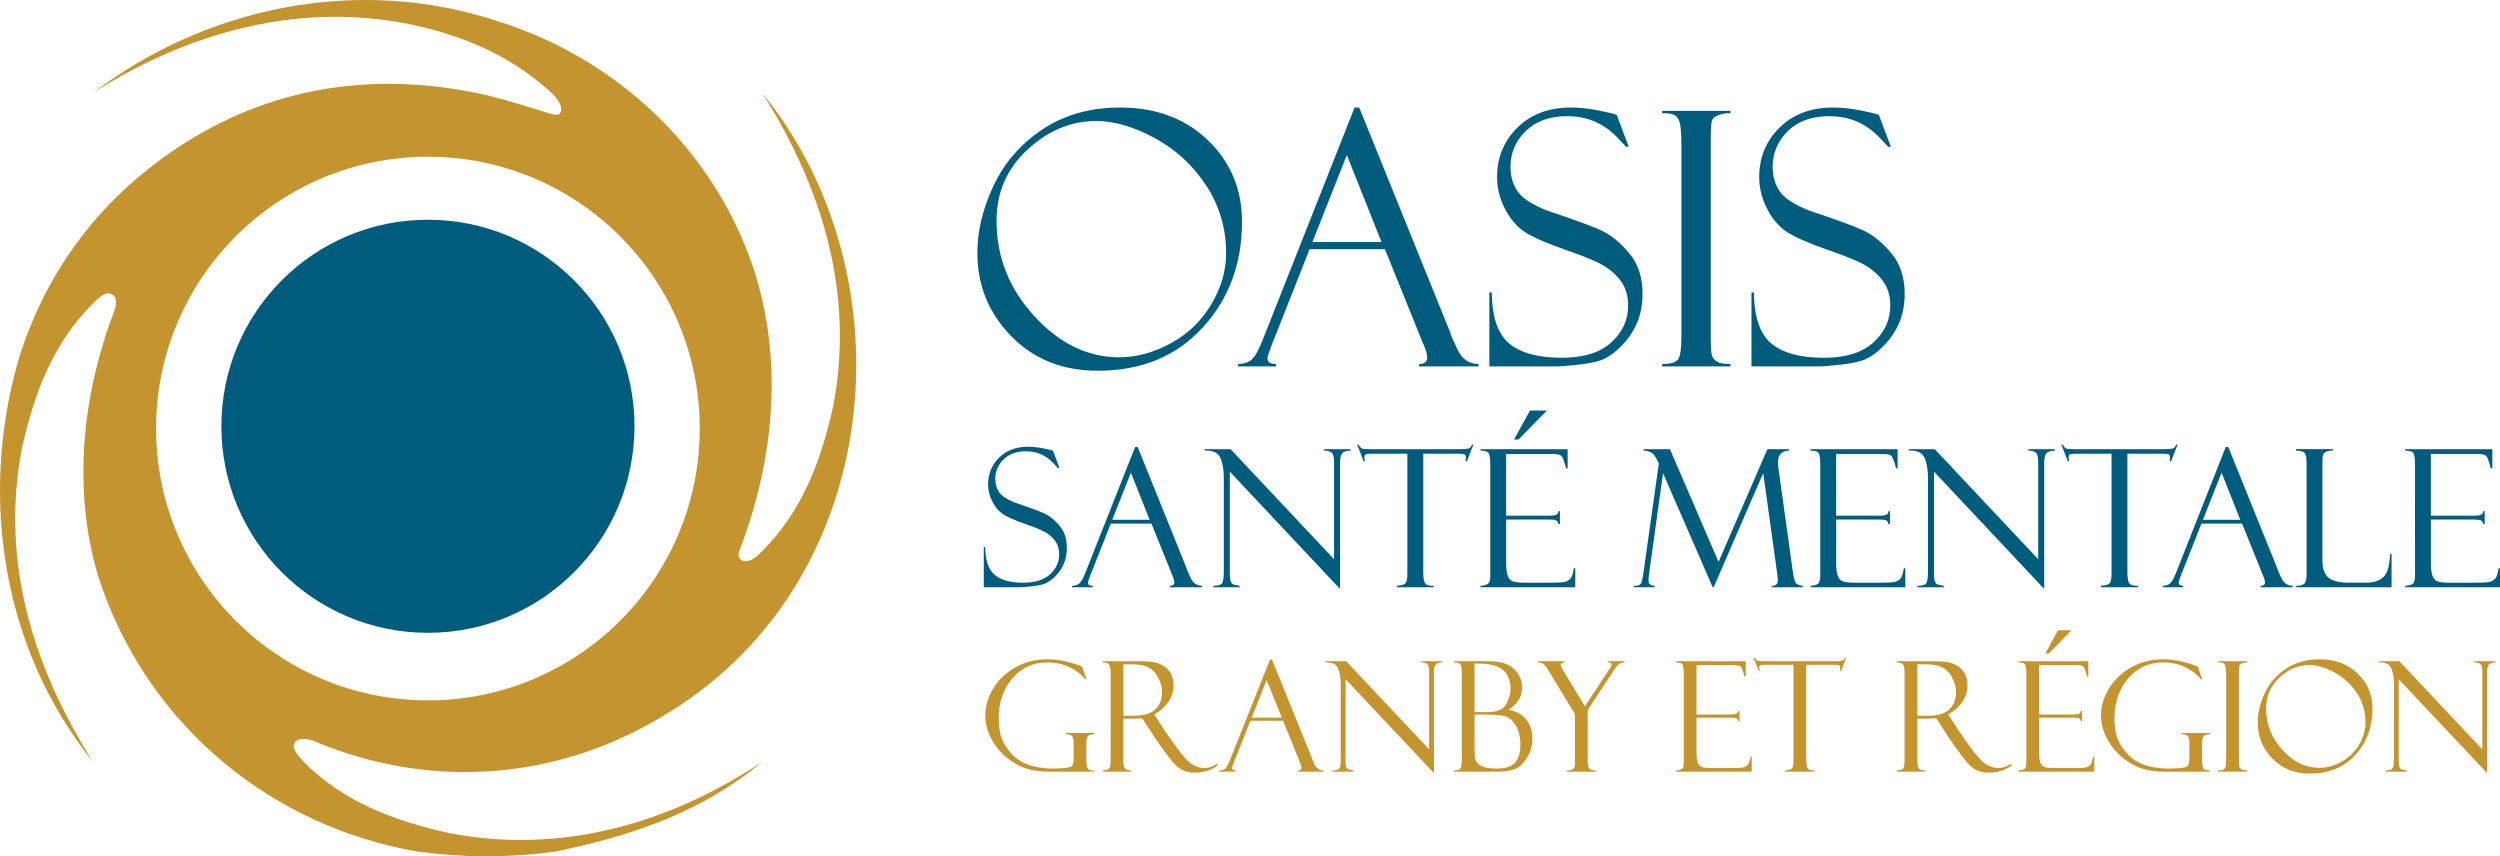 <?xml version="1.0" encoding="utf-8"?>
<!-- Generator: Adobe Illustrator 14.0.0, SVG Export Plug-In . SVG Version: 6.00 Build 43363)  -->
<!DOCTYPE svg PUBLIC "-//W3C//DTD SVG 1.1//EN" "http://www.w3.org/Graphics/SVG/1.1/DTD/svg11.dtd">
<svg version="1.1" id="Calque_1" xmlns="http://www.w3.org/2000/svg" xmlns:xlink="http://www.w3.org/1999/xlink" x="0px" y="0px"
	 width="364.63px" height="124.894px" viewBox="0 0 364.63 124.894" enable-background="new 0 0 364.63 124.894"
	 xml:space="preserve">
<g>
	<g>
		<g>
			<path fill="#005C7D" d="M92.541,62.171c0,16.64-13.491,30.127-30.124,30.127c-16.643,0-30.128-13.487-30.128-30.127
				s13.485-30.124,30.128-30.124C79.05,32.047,92.541,45.531,92.541,62.171"/>
			<path fill="#005C7D" d="M163.379,15.682c5.208,0,9.481,1.592,12.791,4.768c3.317,3.18,4.979,7.146,4.979,11.9
				c0,6.122-1.918,11.272-5.759,15.452c-3.841,4.178-8.925,6.269-15.272,6.269c-5.15,0-9.366-1.683-12.643-5.058
				c-3.285-3.371-4.926-7.415-4.926-12.133c0-3.191,0.792-6.46,2.375-9.819c1.576-3.351,3.959-6.085,7.142-8.203
				C155.25,16.744,159.012,15.682,163.379,15.682 M163.216,52.11c2.563,0,5.085-0.689,7.583-2.064
				c2.498-1.371,4.457-3.265,5.885-5.681c1.436-2.408,2.147-4.89,2.147-7.437c0-3.616-0.96-6.893-2.89-9.848
				c-1.926-2.95-4.432-5.26-7.501-6.935c-3.081-1.665-5.922-2.497-8.534-2.497c-3.689,0-7.036,1.388-10.044,4.172
				c-3.011,2.782-4.513,6.239-4.513,10.374c0,5.28,1.836,9.921,5.509,13.917C154.531,50.11,158.645,52.11,163.216,52.11"/>
			<path fill="#005C7D" d="M201.996,36.346h-10.991l-5.55,14.043c-0.392,1.012-0.584,1.633-0.584,1.869
				c0,0.555,0.416,0.833,1.236,0.833v0.351h-5.529v-0.351c0.734,0,1.359-0.181,1.861-0.543c0.506-0.363,1.061-1.303,1.669-2.82
				l13.463-34.045h0.674l13.3,32.878c0,0.171,0.335,0.963,1.021,2.391c0.669,1.43,1.71,2.14,3.102,2.14v0.351h-8.686v-0.351
				c0.789,0,1.184-0.311,1.184-0.939c0-0.416-0.19-1.094-0.575-2.016c-0.068-0.069-0.127-0.18-0.184-0.331
				c-0.032-0.167-0.057-0.248-0.069-0.248L201.996,36.346z M191.417,35.297h10.077l-5.053-12.685L191.417,35.297z"/>
			<path fill="#005C7D" d="M235.792,16.735l1.751,4.645l-0.353,0.049c0-0.017-0.468-0.506-1.395-1.47
				c-0.922-0.963-1.991-1.705-3.192-2.228c-1.19-0.523-2.546-0.784-4.056-0.784c-2.527,0-4.53,0.718-6.017,2.171
				c-1.48,1.445-2.223,3.192-2.223,5.232c0,1.354,0.346,2.547,1.028,3.551c0.688,1.012,2.142,1.959,4.37,2.832
				c3.819,1.273,6.437,2.232,7.841,2.881c1.407,0.649,2.763,1.747,4.067,3.298c1.307,1.552,1.959,3.543,1.959,5.968
				c0,1.012-0.117,1.971-0.35,2.889c-0.242,0.922-0.622,1.804-1.139,2.657c-0.52,0.849-1.148,1.628-1.887,2.321
				c-0.729,0.702-1.473,1.233-2.231,1.593c-0.759,0.366-1.951,0.637-3.583,0.823c-1.633,0.185-2.71,0.278-3.226,0.278h-9.929V42.65
				h0.347c0.032,3.551,0.878,6.032,2.522,7.428c1.653,1.404,4.22,2.103,7.706,2.103c3.162,0,5.566-0.743,7.207-2.237
				c1.64-1.489,2.457-3.285,2.457-5.375c0-1.272-0.286-2.357-0.845-3.256c-0.576-0.895-1.367-1.682-2.389-2.359
				c-1.027-0.678-2.963-1.511-5.828-2.489c-2.848-0.996-4.845-1.873-6.003-2.62c-1.15-0.751-2.117-1.877-2.893-3.383
				c-0.776-1.507-1.16-3.041-1.16-4.608c0-2.873,0.988-5.289,2.967-7.24c1.98-1.951,4.583-2.93,7.799-2.93
				c1.249,0,2.593,0.146,4.046,0.432c1.447,0.294,2.257,0.486,2.428,0.572C235.656,16.719,235.722,16.735,235.792,16.735"/>
			<path fill="#005C7D" d="M252.385,16.172v0.352c-0.493-0.05-1.04,0.023-1.646,0.229c-0.595,0.204-0.955,0.498-1.06,0.889
				c-0.111,0.385-0.164,1.311-0.164,2.76v28.642c0,1.551,0.061,2.498,0.183,2.844c0.127,0.348,0.376,0.633,0.74,0.862
				c0.359,0.228,1.011,0.342,1.946,0.342v0.352h-9.945V53.09c1.256,0,2.032-0.24,2.342-0.718c0.302-0.486,0.457-1.576,0.457-3.281
				V20.727c0-1.771-0.168-2.934-0.51-3.48c-0.339-0.547-1.106-0.788-2.289-0.723v-0.352H252.385z"/>
			<path fill="#005C7D" d="M274.028,16.735l1.746,4.645l-0.351,0.049c0-0.017-0.465-0.506-1.396-1.47
				c-0.932-0.963-1.991-1.705-3.188-2.228c-1.195-0.523-2.55-0.784-4.06-0.784c-2.53,0-4.534,0.718-6.017,2.171
				c-1.477,1.445-2.219,3.192-2.219,5.232c0,1.354,0.342,2.547,1.028,3.551c0.685,1.012,2.139,1.959,4.357,2.832
				c3.829,1.273,6.449,2.232,7.854,2.881c1.402,0.649,2.759,1.747,4.063,3.298c1.307,1.552,1.959,3.543,1.959,5.968
				c0,1.012-0.122,1.971-0.354,2.889c-0.24,0.922-0.612,1.804-1.14,2.657c-0.517,0.849-1.142,1.628-1.877,2.321
				c-0.729,0.702-1.477,1.233-2.235,1.593c-0.751,0.366-1.951,0.637-3.583,0.823c-1.633,0.185-2.71,0.278-3.232,0.278h-9.926V42.65
				h0.351c0.033,3.551,0.873,6.032,2.522,7.428c1.648,1.404,4.219,2.103,7.705,2.103c3.163,0,5.562-0.743,7.208-2.237
				c1.641-1.489,2.461-3.285,2.461-5.375c0-1.272-0.282-2.357-0.854-3.256c-0.57-0.895-1.362-1.682-2.383-2.359
				c-1.02-0.678-2.962-1.511-5.828-2.489c-2.848-0.996-4.848-1.873-5.999-2.62c-1.154-0.751-2.123-1.877-2.897-3.383
				c-0.775-1.507-1.163-3.041-1.163-4.608c0-2.873,0.992-5.289,2.971-7.24c1.98-1.951,4.58-2.93,7.799-2.93
				c1.245,0,2.597,0.146,4.04,0.432c1.457,0.294,2.263,0.486,2.434,0.572C273.888,16.719,273.955,16.735,274.028,16.735"/>
			<path fill="#005C7D" d="M153.573,65.721l0.942,2.534l-0.208,0.021c0-0.005-0.249-0.274-0.751-0.805
				c-0.505-0.522-1.085-0.932-1.734-1.217c-0.641-0.286-1.383-0.429-2.2-0.429c-1.371,0-2.448,0.397-3.248,1.18
				c-0.808,0.792-1.208,1.738-1.208,2.85c0,0.743,0.187,1.387,0.563,1.934c0.375,0.555,1.159,1.062,2.367,1.538
				c2.069,0.699,3.485,1.221,4.245,1.568c0.758,0.351,1.501,0.951,2.199,1.792c0.706,0.841,1.065,1.918,1.065,3.231
				c0,0.547-0.065,1.073-0.195,1.571c-0.127,0.498-0.331,0.984-0.613,1.441c-0.285,0.457-0.628,0.881-1.02,1.257
				c-0.404,0.384-0.804,0.669-1.216,0.865c-0.408,0.194-1.053,0.347-1.947,0.448c-0.886,0.103-1.465,0.151-1.751,0.151h-5.379
				v-5.848h0.213c0.016,1.926,0.473,3.28,1.371,4.04c0.889,0.759,2.281,1.143,4.171,1.143c1.714,0,3.02-0.409,3.905-1.216
				c0.894-0.817,1.339-1.788,1.339-2.927c0-0.693-0.159-1.285-0.469-1.775c-0.306-0.482-0.743-0.914-1.298-1.282
				c-0.555-0.367-1.604-0.824-3.159-1.354c-1.534-0.543-2.62-1.021-3.245-1.426c-0.624-0.403-1.146-1.016-1.563-1.832
				c-0.424-0.815-0.636-1.648-0.636-2.497c0-1.564,0.539-2.873,1.608-3.927c1.077-1.061,2.485-1.592,4.228-1.592
				c0.681,0,1.412,0.074,2.195,0.233c0.784,0.15,1.225,0.257,1.319,0.298C153.5,65.712,153.532,65.721,153.573,65.721"/>
			<path fill="#005C7D" d="M167.943,76.369h-5.934l-3.008,7.611c-0.212,0.543-0.318,0.877-0.318,1.008
				c0,0.301,0.228,0.453,0.677,0.453v0.212h-3.012v-0.212c0.4,0,0.743-0.095,1.021-0.294c0.269-0.2,0.575-0.706,0.902-1.523
				l7.293-18.43h0.367l7.175,17.794c0,0.089,0.179,0.521,0.546,1.294c0.364,0.771,0.931,1.159,1.678,1.159v0.212h-4.698v-0.212
				c0.433,0,0.649-0.167,0.649-0.506c0-0.229-0.11-0.593-0.318-1.099c-0.033-0.033-0.069-0.09-0.094-0.176
				c-0.02-0.085-0.033-0.134-0.033-0.134L167.943,76.369z M162.229,75.81h5.449l-2.735-6.864L162.229,75.81z"/>
			<path fill="#005C7D" d="M193.136,65.513h3.853v0.208c-0.58,0.021-0.979,0.144-1.208,0.38c-0.225,0.228-0.335,0.719-0.335,1.47
				v18.328L179.37,68.793v14.89c0,0.473,0.037,0.815,0.111,1.053c0.073,0.224,0.171,0.375,0.31,0.457
				c0.139,0.086,0.481,0.167,1.012,0.249v0.212h-3.845v-0.212c0.686,0,1.118-0.127,1.282-0.367c0.171-0.246,0.257-0.833,0.257-1.764
				V69.699c0-1.195-0.167-2.17-0.502-2.925c-0.331-0.76-1.102-1.107-2.306-1.054v-0.208h3.792l15.092,16.056V67.373
				c0-0.762-0.131-1.231-0.4-1.398c-0.269-0.168-0.612-0.254-1.036-0.254V65.513z"/>
			<path fill="#005C7D" d="M214.905,64.844l-0.947,2.42h-0.212c0.033-0.147,0.054-0.344,0.054-0.593
				c0-0.212-0.074-0.347-0.233-0.398c-0.143-0.066-0.388-0.094-0.71-0.094h-5.273v17.218c0,0.71,0.054,1.19,0.159,1.449
				c0.115,0.265,0.267,0.429,0.453,0.492c0.192,0.069,0.499,0.104,0.923,0.104v0.211h-5.387v-0.211
				c0.677-0.045,1.102-0.176,1.281-0.396c0.172-0.217,0.253-0.678,0.253-1.362V66.179h-5.036c-0.51,0-0.845,0.027-1,0.094
				c-0.159,0.052-0.237,0.204-0.237,0.439c0,0.122,0.041,0.303,0.111,0.552h-0.213l-0.942-2.42h0.212
				c0.159,0.317,0.327,0.506,0.478,0.57c0.164,0.066,0.511,0.099,1.037,0.099h13.361c0.53,0,0.91-0.032,1.143-0.099
				c0.229-0.064,0.404-0.253,0.515-0.57H214.905z"/>
			<path fill="#005C7D" d="M215.924,65.721v-0.208h12.718v2.799h-0.212c-0.277-1.028-0.506-1.64-0.702-1.824
				c-0.185-0.183-0.646-0.276-1.375-0.276h-6.682v9.003h6.203c0.617,0,1.004-0.058,1.167-0.167c0.168-0.114,0.253-0.278,0.266-0.498
				h0.209v1.889h-0.209c-0.044-0.261-0.154-0.436-0.322-0.525c-0.171-0.091-0.49-0.14-0.943-0.14h-6.37v6.24
				c0,0.938,0.087,1.621,0.262,2.037c0.171,0.416,0.448,0.673,0.829,0.779c0.383,0.105,0.949,0.158,1.726,0.158h3.567
				c1.143,0,1.869-0.041,2.179-0.117c0.319-0.078,0.588-0.232,0.804-0.462c0.225-0.236,0.393-0.742,0.51-1.525h0.208v2.77h-13.831
				V85.44c0.466-0.027,0.825-0.114,1.069-0.265c0.241-0.151,0.368-0.543,0.368-1.175V67.732c0-0.739-0.065-1.256-0.196-1.559
				C217.035,65.872,216.626,65.721,215.924,65.721 M223.157,59.873h2.465l-4.153,4.235h-0.642L223.157,59.873z"/>
			<path fill="#005C7D" d="M257.782,65.513h3.162v0.208c-1.081,0.054-1.629,0.616-1.629,1.682c0,0.231,0.03,0.543,0.082,0.943
				l2.122,15.255c0.127,0.759,0.271,1.24,0.434,1.452c0.159,0.213,0.489,0.344,0.987,0.389v0.212h-4.518v-0.212
				c0.591,0.02,0.885-0.274,0.885-0.862c0-0.138-0.027-0.408-0.081-0.799l-2.057-14.79l-7.224,16.663h-0.14l-7.248-16.639
				l-2.061,14.872c-0.04,0.225-0.058,0.48-0.058,0.767c0,0.526,0.307,0.788,0.928,0.788v0.212h-3.086v-0.212
				c0.474,0,0.768-0.053,0.897-0.167c0.131-0.114,0.237-0.294,0.311-0.547c0.073-0.254,0.123-0.531,0.163-0.841l2.294-16.271
				c-0.375-0.895-0.747-1.438-1.118-1.621s-0.731-0.273-1.077-0.273v-0.208h3.815l7.089,16.436L257.782,65.513z"/>
			<path fill="#005C7D" d="M264.054,65.721v-0.208h12.713v2.8h-0.212c-0.271-1.029-0.502-1.642-0.693-1.824
				c-0.18-0.184-0.646-0.278-1.38-0.278h-6.677v9.003h6.203c0.615,0,1-0.057,1.166-0.167c0.164-0.113,0.255-0.276,0.267-0.498h0.208
				v1.891h-0.208c-0.053-0.263-0.152-0.438-0.322-0.527c-0.172-0.089-0.491-0.138-0.948-0.138h-6.365v6.239
				c0,0.938,0.082,1.62,0.261,2.036c0.172,0.416,0.449,0.674,0.829,0.779c0.379,0.107,0.959,0.16,1.726,0.16h3.567
				c1.142,0,1.865-0.041,2.18-0.119s0.587-0.231,0.799-0.461c0.222-0.237,0.393-0.743,0.515-1.526h0.209v2.771h-13.836v-0.212
				c0.47-0.029,0.819-0.115,1.064-0.267c0.253-0.149,0.368-0.543,0.368-1.175V67.733c0-0.74-0.061-1.257-0.188-1.561
				C265.167,65.871,264.751,65.721,264.054,65.721"/>
			<path fill="#005C7D" d="M295.842,65.513h3.853v0.208c-0.58,0.021-0.979,0.144-1.204,0.38c-0.224,0.228-0.339,0.719-0.339,1.47
				v18.328l-16.071-17.105v14.89c0,0.473,0.036,0.815,0.106,1.053c0.073,0.224,0.179,0.375,0.31,0.457
				c0.14,0.086,0.475,0.167,1.017,0.249v0.212h-3.854v-0.212c0.691,0,1.123-0.127,1.29-0.367c0.167-0.246,0.249-0.833,0.249-1.764
				V69.699c0-1.195-0.163-2.17-0.494-2.925c-0.335-0.76-1.104-1.107-2.305-1.054v-0.208h3.787l15.091,16.056V67.373
				c0-0.762-0.138-1.231-0.403-1.398c-0.265-0.168-0.615-0.254-1.032-0.254V65.513z"/>
			<path fill="#005C7D" d="M317.608,64.844l-0.947,2.42h-0.208c0.037-0.147,0.056-0.344,0.056-0.593
				c0-0.212-0.081-0.347-0.228-0.398c-0.154-0.066-0.393-0.094-0.718-0.094h-5.277v17.218c0,0.71,0.061,1.19,0.168,1.449
				c0.114,0.265,0.261,0.429,0.448,0.492c0.195,0.069,0.502,0.104,0.931,0.104v0.211h-5.396v-0.211
				c0.679-0.045,1.11-0.176,1.282-0.396c0.167-0.217,0.253-0.678,0.253-1.362V66.179h-5.04c-0.51,0-0.846,0.027-1,0.094
				c-0.15,0.052-0.228,0.204-0.228,0.439c0,0.122,0.032,0.303,0.109,0.552H301.6l-0.95-2.42h0.213
				c0.167,0.317,0.326,0.506,0.488,0.57c0.155,0.066,0.503,0.099,1.028,0.099h13.371c0.522,0,0.898-0.032,1.134-0.099
				c0.229-0.064,0.4-0.253,0.511-0.57H317.608z"/>
			<path fill="#005C7D" d="M327.014,76.369h-5.927l-3.012,7.611c-0.211,0.543-0.313,0.877-0.313,1.008
				c0,0.301,0.221,0.453,0.674,0.453v0.212h-3.012v-0.212c0.403,0,0.741-0.095,1.016-0.294c0.272-0.2,0.576-0.706,0.91-1.523
				l7.28-18.43h0.367l7.184,17.794c0,0.089,0.18,0.521,0.547,1.294c0.367,0.771,0.923,1.159,1.674,1.159v0.212h-4.687v-0.212
				c0.426,0,0.638-0.167,0.638-0.506c0-0.229-0.107-0.593-0.319-1.099c-0.032-0.033-0.064-0.09-0.089-0.176
				c-0.017-0.085-0.033-0.134-0.041-0.134L327.014,76.369z M321.305,75.81h5.447l-2.733-6.864L321.305,75.81z"/>
			<path fill="#005C7D" d="M334.912,85.652V85.44c0.624,0,1.031-0.117,1.229-0.354c0.183-0.241,0.273-0.646,0.273-1.216V67.401
				c0-0.583-0.069-1.008-0.222-1.261c-0.146-0.261-0.583-0.399-1.317-0.421v-0.208h5.395v0.208c-0.505,0-0.848,0.071-1.052,0.193
				c-0.204,0.131-0.335,0.276-0.396,0.457c-0.064,0.167-0.094,0.558-0.094,1.167v14.137c0,1.216,0.286,2.065,0.874,2.567
				c0.587,0.493,1.586,0.747,3.003,0.747h2.465c1.192,0,2.058-0.295,2.608-0.877c0.559-0.58,0.861-1.679,0.926-3.295h0.212v4.836
				H334.912z"/>
			<path fill="#005C7D" d="M350.795,65.721v-0.208h12.717v2.8h-0.216c-0.271-1.029-0.508-1.642-0.694-1.824
				c-0.18-0.184-0.645-0.278-1.379-0.278h-6.677v9.003h6.202c0.612,0,1.005-0.057,1.168-0.167c0.162-0.113,0.253-0.276,0.266-0.498
				h0.208v1.891h-0.208c-0.049-0.263-0.16-0.438-0.323-0.527c-0.171-0.089-0.49-0.138-0.947-0.138h-6.365v6.239
				c0,0.938,0.085,1.62,0.261,2.036c0.172,0.416,0.449,0.674,0.833,0.779c0.375,0.107,0.955,0.16,1.721,0.16h3.568
				c1.138,0,1.859-0.041,2.179-0.119c0.318-0.078,0.587-0.231,0.804-0.461c0.226-0.237,0.389-0.743,0.511-1.526h0.208v2.771h-13.835
				v-0.212c0.47-0.029,0.833-0.115,1.068-0.267c0.242-0.149,0.367-0.543,0.367-1.175V67.733c0-0.74-0.069-1.257-0.191-1.561
				C351.909,65.871,351.493,65.721,350.795,65.721"/>
		</g>
	</g>
	<g>
		<path fill="#C4942F" d="M65.521,121.508c-8.135-1.811-15.358-4.523-21.234-10.392c-0.688-0.815-2.256-2.264-0.902-3.166
			c0.902-0.449,2.261,0,3.163,0.449c16.72,6.781,35.234,5.426,51.048-4.514c31.623-19.422,35.238-63.7,13.558-90.354
			c8.578,13.555,13.545,28.913,10.386,45.629c-1.808,8.13-4.517,15.359-10.386,21.231c-0.606,0.604-1.285,1.319-2.174,1.453
			c-0.443,0.071-0.921-0.064-1.138-0.484c-0.262-0.522-0.048-0.924,0.143-1.419c4.97-13.101,6.328-27.558,1.811-41.112
			C103.921,21.664,89.914,8.56,72.751,3.141C52.419-3.638,30.284,0.884,13.567,13.532C28.473,4.046,46.095-0.475,63.714,4.491
			c6.327,1.812,11.747,4.524,16.717,9.041c0.506,0.459,1.026,1.128,1.281,1.75c0.436,1.074-0.08,1.705-1.135,1.388
			c-3.337-1.015-6.089-1.913-9.181-2.686c-15.362-3.615-30.723-1.804-44.278,6.778C14.925,28.438,6.787,39.282,2.723,52.385
			c-5.866,20.329-2.257,42.468,10.844,58.731C4.986,97.559,0.013,82.199,3.178,65.486c1.808-8.135,4.518-15.361,10.389-21.236
			c0.861-0.807,1.808-1.805,2.706-1.355c1.381,0.686,0.166,3.019-0.172,3.975c-0.691,1.965-1.3,3.95-1.829,5.963
			c-1.036,3.978-1.722,8.049-1.986,12.15c-0.44,6.959,0.287,14.236,2.639,20.835c7.224,20.325,24.842,34.786,46.076,38.4
			c6.777,0.901,13.108,0.901,19.879,0c11.294-2.265,21.683-5.878,30.274-13.102C97.596,120.149,81.782,124.668,65.521,121.508
			 M22.767,62.503c0-21.894,17.756-39.644,39.65-39.644c21.89,0,39.642,17.75,39.642,39.644c0,21.896-17.752,39.646-39.642,39.646
			C40.523,102.148,22.767,84.398,22.767,62.503"/>
		<path fill="#C4942F" d="M159.605,112.373v0.18h-6.501c-1.241,0-2.339-0.135-3.273-0.409c-0.935-0.269-1.89-0.784-2.861-1.539
			c-0.98-0.758-1.763-1.697-2.368-2.824c-0.604-1.126-0.897-2.271-0.897-3.451c0-1.286,0.376-2.571,1.126-3.85
			c0.759-1.276,1.829-2.317,3.224-3.122c1.396-0.799,2.971-1.2,4.738-1.2c1.58,0,3.253,0.356,5.024,1.063l0.67,1.881h-0.172
			c-0.559-0.714-1.322-1.31-2.301-1.784c-0.976-0.464-2.057-0.702-3.249-0.702c-2.081,0-3.788,0.78-5.118,2.344
			c-1.322,1.563-1.983,3.502-1.983,5.819c0,0.963,0.106,1.816,0.326,2.571c0.221,0.751,0.629,1.498,1.237,2.228
			c0.6,0.734,1.249,1.271,1.942,1.616c0.69,0.343,1.458,0.588,2.314,0.724c0.85,0.135,1.535,0.19,2.037,0.18l0.865-0.021
			c0.984-0.036,1.588-0.123,1.833-0.272c0.253-0.148,0.375-0.523,0.375-1.111v-2.439c0-0.471-0.102-0.788-0.302-0.951
			c-0.204-0.163-0.485-0.233-0.857-0.212v-0.181h4.171v0.181c-0.461,0-0.767,0.09-0.922,0.272c-0.155,0.181-0.237,0.531-0.237,1.049
			v2.534c0,0.512,0.07,0.878,0.196,1.103c0.134,0.221,0.38,0.327,0.731,0.327H159.605z"/>
		<path fill="#C4942F" d="M160.837,96.615v-0.18h4.575c1.163,0,1.996,0.028,2.519,0.082c0.518,0.049,1.044,0.216,1.591,0.51
			c0.539,0.286,0.951,0.674,1.233,1.163c0.277,0.494,0.412,1.094,0.412,1.808c0,0.821-0.241,1.596-0.739,2.33
			c-0.485,0.744-1.184,1.368-2.077,1.874l1.142,1.751c0.241,0.436,0.902,1.4,1.98,2.877c1.069,1.481,1.897,2.379,2.489,2.706
			c0.588,0.322,1.155,0.49,1.71,0.49c0.539,0,1.168-0.209,1.878-0.633l0.061,0.225c-0.877,0.713-2.024,1.069-3.428,1.069
			c-0.943,0-1.747-0.274-2.424-0.833c-0.678-0.556-1.845-2.069-3.518-4.546c-0.009-0.014-0.017-0.029-0.017-0.041l-1.616-2.494
			l-1.448,0.045h-1.315v6.167c0,0.498,0.069,0.852,0.2,1.068c0.135,0.213,0.449,0.318,0.959,0.318v0.18h-4.167v-0.18
			c0.514-0.02,0.841-0.126,0.964-0.322c0.13-0.199,0.191-0.6,0.191-1.204V98.064c0-0.412-0.053-0.76-0.167-1.028
			C161.719,96.762,161.384,96.623,160.837,96.615 M163.845,96.893v7.496h1.702c1.335,0,2.326-0.31,2.971-0.935
			c0.646-0.616,0.972-1.436,0.972-2.452c0-0.982-0.319-1.91-0.955-2.792c-0.629-0.877-1.747-1.317-3.355-1.317H163.845z"/>
		<path fill="#C4942F" d="M187.145,105.124h-4.767l-2.42,6.081c-0.171,0.438-0.257,0.706-0.257,0.809
			c0,0.241,0.18,0.358,0.539,0.358v0.181h-2.384v-0.181c0.319,0,0.588-0.077,0.8-0.231c0.217-0.155,0.457-0.568,0.714-1.221
			l5.865-14.722h0.286l5.763,14.211c0,0.077,0.146,0.42,0.436,1.036c0.29,0.621,0.739,0.927,1.336,0.927v0.181h-3.747v-0.181
			c0.343,0,0.514-0.131,0.514-0.403c0-0.181-0.081-0.475-0.253-0.873c-0.028-0.025-0.057-0.078-0.073-0.145
			c-0.017-0.072-0.029-0.104-0.033-0.104L187.145,105.124z M182.558,104.672h4.396l-2.213-5.481L182.558,104.672z"/>
		<path fill="#C4942F" d="M207.29,96.436h3.078v0.18c-0.458,0.012-0.78,0.114-0.956,0.302c-0.18,0.179-0.27,0.576-0.27,1.171v14.672
			l-12.888-13.695v11.899c0,0.38,0.023,0.661,0.09,0.841c0.052,0.185,0.142,0.307,0.253,0.371c0.103,0.07,0.375,0.136,0.816,0.197
			v0.179h-3.086v-0.179c0.547,0,0.89-0.094,1.024-0.291c0.135-0.2,0.2-0.668,0.2-1.408V99.79c0-0.955-0.131-1.729-0.392-2.331
			c-0.27-0.606-0.887-0.889-1.85-0.844v-0.18h3.033l12.1,12.863V97.938c0-0.612-0.109-0.987-0.325-1.122
			c-0.218-0.136-0.494-0.2-0.829-0.2V96.436z"/>
		<path fill="#C4942F" d="M212.052,96.614v-0.179h4.19c1.226,0,2.099,0.053,2.604,0.159c0.514,0.099,1.004,0.294,1.47,0.584
			c0.465,0.286,0.865,0.702,1.191,1.249c0.326,0.543,0.494,1.163,0.494,1.852c0,1.368-0.674,2.445-2.013,3.233
			c1.159,0.2,2.037,0.678,2.628,1.439c0.597,0.761,0.887,1.683,0.887,2.769c0,1.015-0.254,1.938-0.756,2.766
			c-0.506,0.829-1.086,1.384-1.738,1.658c-0.653,0.272-1.567,0.408-2.734,0.408h-6.224v-0.181c0.498,0,0.812-0.097,0.95-0.294
			c0.14-0.204,0.204-0.714,0.204-1.533V98.428c0-0.584-0.012-0.98-0.049-1.192c-0.027-0.208-0.139-0.368-0.326-0.469
			C212.648,96.663,212.391,96.614,212.052,96.614 M215.068,96.786v7.076h1.959c1.331,0,2.208-0.378,2.646-1.138
			c0.432-0.755,0.645-1.515,0.645-2.261c0-0.812-0.164-1.485-0.499-2.028c-0.334-0.543-0.824-0.951-1.477-1.229
			c-0.642-0.276-1.597-0.42-2.85-0.42H215.068z M216.321,104.215h-1.253v5.076c0,0.701,0.029,1.158,0.082,1.367
			c0.057,0.212,0.175,0.434,0.375,0.665c0.192,0.233,0.498,0.416,0.935,0.56c0.429,0.144,1.049,0.213,1.857,0.213
			c1.257,0,2.147-0.29,2.661-0.865c0.521-0.577,0.779-1.425,0.779-2.56c0-1.172-0.232-2.131-0.689-2.869
			c-0.458-0.738-0.979-1.191-1.568-1.348C218.929,104.291,217.868,104.215,216.321,104.215"/>
		<path fill="#C4942F" d="M234.506,96.436h2.42v0.18c-0.31,0.02-0.555,0.093-0.759,0.216c-0.196,0.122-0.416,0.375-0.669,0.759
			l-3.93,5.976v7.361c0,0.598,0.076,0.985,0.231,1.173c0.151,0.184,0.482,0.273,0.992,0.273v0.179h-4.306v-0.179
			c0.833,0.056,1.24-0.27,1.24-0.968l-0.016-0.457v-6.799l-3.967-6.538c-0.416-0.687-0.881-1.018-1.387-0.996v-0.18h3.811v0.18
			c-0.355,0-0.534,0.131-0.534,0.4c0,0.135,0.093,0.351,0.281,0.637l3.249,5.37l3.55-5.407c0.065-0.057,0.144-0.163,0.221-0.319
			c0.081-0.154,0.122-0.264,0.122-0.321c0-0.241-0.163-0.359-0.481-0.359h-0.069V96.436z"/>
		<path fill="#C4942F" d="M244.428,96.615v-0.181h10.193v2.245h-0.178c-0.221-0.828-0.409-1.313-0.555-1.461
			c-0.152-0.146-0.516-0.22-1.104-0.22h-5.346v7.216h4.954c0.481,0,0.801-0.045,0.931-0.135c0.131-0.09,0.204-0.217,0.208-0.393
			h0.176v1.506h-0.176c-0.037-0.203-0.122-0.343-0.257-0.416c-0.138-0.073-0.392-0.105-0.751-0.105h-5.085v4.978
			c0,0.756,0.064,1.294,0.208,1.625c0.135,0.33,0.364,0.542,0.661,0.624c0.306,0.086,0.764,0.127,1.372,0.127h2.852
			c0.906,0,1.486-0.032,1.739-0.095c0.253-0.06,0.466-0.183,0.644-0.371c0.172-0.183,0.304-0.591,0.401-1.216h0.179v2.209h-11.067
			v-0.18c0.384-0.021,0.66-0.09,0.856-0.208c0.196-0.119,0.298-0.434,0.298-0.94V98.219c0-0.587-0.053-1.004-0.158-1.245
			C245.318,96.732,244.987,96.615,244.428,96.615"/>
		<path fill="#C4942F" d="M269.291,95.913l-0.775,1.927h-0.171c0.023-0.118,0.045-0.278,0.045-0.475c0-0.171-0.063-0.28-0.184-0.33
			c-0.114-0.049-0.308-0.068-0.572-0.068h-4.196v13.769c0,0.568,0.05,0.959,0.131,1.167c0.09,0.204,0.212,0.339,0.36,0.393
			c0.155,0.054,0.398,0.078,0.742,0.078v0.18h-4.318v-0.18c0.547-0.037,0.886-0.144,1.029-0.314
			c0.138-0.176,0.204-0.539,0.204-1.094V96.967h-4.017c-0.399,0-0.67,0.02-0.792,0.068c-0.122,0.05-0.187,0.172-0.187,0.363
			c0,0.094,0.027,0.241,0.09,0.441h-0.172l-0.776-1.927h0.176c0.136,0.249,0.267,0.396,0.393,0.448
			c0.118,0.049,0.399,0.074,0.819,0.074h10.673c0.421,0,0.723-0.025,0.909-0.074c0.189-0.052,0.327-0.199,0.412-0.448H269.291z"/>
		<path fill="#C4942F" d="M276.64,96.615v-0.18h4.57c1.164,0,2.001,0.028,2.52,0.082c0.522,0.049,1.045,0.216,1.596,0.51
			c0.543,0.286,0.951,0.674,1.228,1.163c0.278,0.494,0.416,1.094,0.416,1.808c0,0.821-0.245,1.596-0.733,2.33
			c-0.498,0.744-1.188,1.368-2.086,1.874l1.143,1.751c0.249,0.436,0.906,1.4,1.979,2.877c1.068,1.481,1.901,2.379,2.489,2.706
			c0.593,0.322,1.163,0.49,1.714,0.49c0.543,0,1.172-0.209,1.873-0.633l0.07,0.225c-0.882,0.713-2.025,1.069-3.437,1.069
			c-0.936,0-1.746-0.274-2.425-0.833c-0.67-0.556-1.841-2.069-3.506-4.546c-0.012-0.014-0.027-0.029-0.027-0.041l-1.616-2.494
			l-1.445,0.045h-1.313v6.167c0,0.498,0.065,0.852,0.203,1.068c0.131,0.213,0.448,0.318,0.955,0.318v0.18h-4.167v-0.18
			c0.52-0.02,0.836-0.126,0.968-0.322c0.123-0.199,0.18-0.6,0.18-1.204V98.064c0-0.412-0.049-0.76-0.156-1.028
			C277.517,96.762,277.192,96.623,276.64,96.615 M279.649,96.893v7.496h1.696c1.335,0,2.326-0.31,2.973-0.935
			c0.645-0.616,0.971-1.436,0.971-2.452c0-0.982-0.315-1.91-0.955-2.792c-0.632-0.877-1.746-1.317-3.354-1.317H279.649z"/>
		<path fill="#C4942F" d="M294.389,96.614v-0.179h10.199v2.245h-0.185c-0.22-0.828-0.398-1.315-0.547-1.461
			c-0.154-0.148-0.521-0.222-1.109-0.222h-5.347v7.217h4.954c0.491,0,0.8-0.045,0.936-0.136c0.131-0.09,0.2-0.217,0.208-0.391h0.176
			v1.506h-0.176c-0.04-0.205-0.122-0.343-0.262-0.417c-0.131-0.074-0.384-0.105-0.746-0.105h-5.09v4.979
			c0,0.754,0.07,1.294,0.204,1.625c0.147,0.33,0.367,0.542,0.673,0.624c0.299,0.086,0.765,0.127,1.376,0.127h2.841
			c0.909,0,1.493-0.034,1.738-0.095c0.258-0.062,0.474-0.185,0.646-0.371c0.179-0.185,0.31-0.592,0.403-1.216h0.176v2.208h-11.068
			v-0.181c0.379-0.02,0.669-0.09,0.866-0.208c0.19-0.118,0.294-0.432,0.294-0.938V98.22c0-0.588-0.054-1.004-0.156-1.245
			C295.288,96.733,294.953,96.614,294.389,96.614 M300.161,91.922h1.976l-3.306,3.396h-0.516L300.161,91.922z"/>
		<path fill="#C4942F" d="M322.337,112.373v0.18h-6.497c-1.245,0-2.334-0.135-3.274-0.409c-0.938-0.269-1.893-0.784-2.868-1.539
			c-0.975-0.758-1.759-1.697-2.354-2.824c-0.612-1.126-0.906-2.271-0.906-3.451c0-1.286,0.376-2.571,1.134-3.85
			c0.751-1.276,1.821-2.317,3.222-3.122c1.396-0.799,2.971-1.2,4.736-1.2c1.577,0,3.253,0.356,5.021,1.063l0.661,1.881h-0.159
			c-0.561-0.714-1.331-1.31-2.307-1.784c-0.968-0.464-2.054-0.702-3.249-0.702c-2.08,0-3.778,0.78-5.108,2.344
			c-1.323,1.563-1.987,3.502-1.987,5.819c0,0.963,0.105,1.816,0.322,2.571c0.219,0.751,0.632,1.498,1.24,2.228
			c0.596,0.734,1.249,1.271,1.934,1.616c0.69,0.343,1.462,0.588,2.323,0.724c0.852,0.135,1.53,0.19,2.036,0.18l0.864-0.021
			c0.98-0.036,1.593-0.123,1.833-0.272c0.249-0.148,0.371-0.523,0.371-1.111v-2.439c0-0.471-0.101-0.788-0.298-0.951
			c-0.204-0.163-0.49-0.233-0.86-0.212v-0.181h4.171v0.181c-0.461,0-0.768,0.09-0.923,0.272c-0.154,0.181-0.231,0.531-0.231,1.049
			v2.534c0,0.512,0.063,0.878,0.195,1.103c0.135,0.221,0.376,0.327,0.729,0.327H322.337z"/>
		<path fill="#C4942F" d="M327.774,96.436v0.18c-0.204-0.021-0.441,0.008-0.702,0.098c-0.253,0.085-0.408,0.212-0.449,0.379
			c-0.049,0.168-0.074,0.568-0.074,1.188v12.349c0,0.67,0.029,1.078,0.082,1.226c0.053,0.15,0.164,0.276,0.319,0.371
			c0.149,0.099,0.428,0.147,0.824,0.147v0.179h-4.271v-0.179c0.536,0,0.858-0.103,0.997-0.311c0.13-0.208,0.192-0.679,0.192-1.412
			V98.427c0-0.763-0.07-1.265-0.218-1.502c-0.142-0.235-0.465-0.343-0.972-0.31v-0.18H327.774z"/>
		<path fill="#C4942F" d="M338.323,96.158c2.266,0,4.114,0.693,5.546,2.068c1.446,1.38,2.163,3.106,2.163,5.171
			c0,2.652-0.832,4.895-2.498,6.709c-1.665,1.816-3.873,2.724-6.627,2.724c-2.228,0-4.056-0.731-5.484-2.192
			c-1.42-1.465-2.131-3.224-2.131-5.272c0-1.389,0.339-2.809,1.028-4.266c0.682-1.453,1.714-2.644,3.103-3.565
			C334.797,96.619,336.434,96.158,338.323,96.158 M338.254,111.989c1.108,0,2.202-0.294,3.28-0.898
			c1.081-0.6,1.931-1.42,2.546-2.465c0.625-1.053,0.932-2.134,0.932-3.241c0-1.567-0.416-2.995-1.249-4.281
			c-0.832-1.28-1.918-2.289-3.248-3.015c-1.335-0.723-2.568-1.09-3.697-1.09c-1.601,0-3.046,0.604-4.351,1.815
			c-1.303,1.212-1.951,2.715-1.951,4.515c0,2.298,0.796,4.313,2.387,6.053C334.491,111.12,336.275,111.989,338.254,111.989"/>
		<path fill="#C4942F" d="M360.896,96.436h3.076v0.18c-0.456,0.012-0.782,0.114-0.953,0.302c-0.181,0.179-0.273,0.576-0.273,1.171
			v14.672l-12.889-13.695v11.899c0,0.38,0.031,0.661,0.09,0.841c0.061,0.185,0.142,0.307,0.257,0.371
			c0.106,0.07,0.379,0.136,0.808,0.197v0.179h-3.076v-0.179c0.547,0,0.89-0.094,1.02-0.291c0.138-0.2,0.204-0.668,0.204-1.408V99.79
			c0-0.955-0.135-1.729-0.396-2.331c-0.269-0.606-0.882-0.889-1.841-0.844v-0.18h3.025l12.104,12.863V97.938
			c0-0.612-0.113-0.987-0.33-1.122c-0.213-0.136-0.493-0.2-0.824-0.2V96.436z"/>
	</g>
</g>
</svg>
